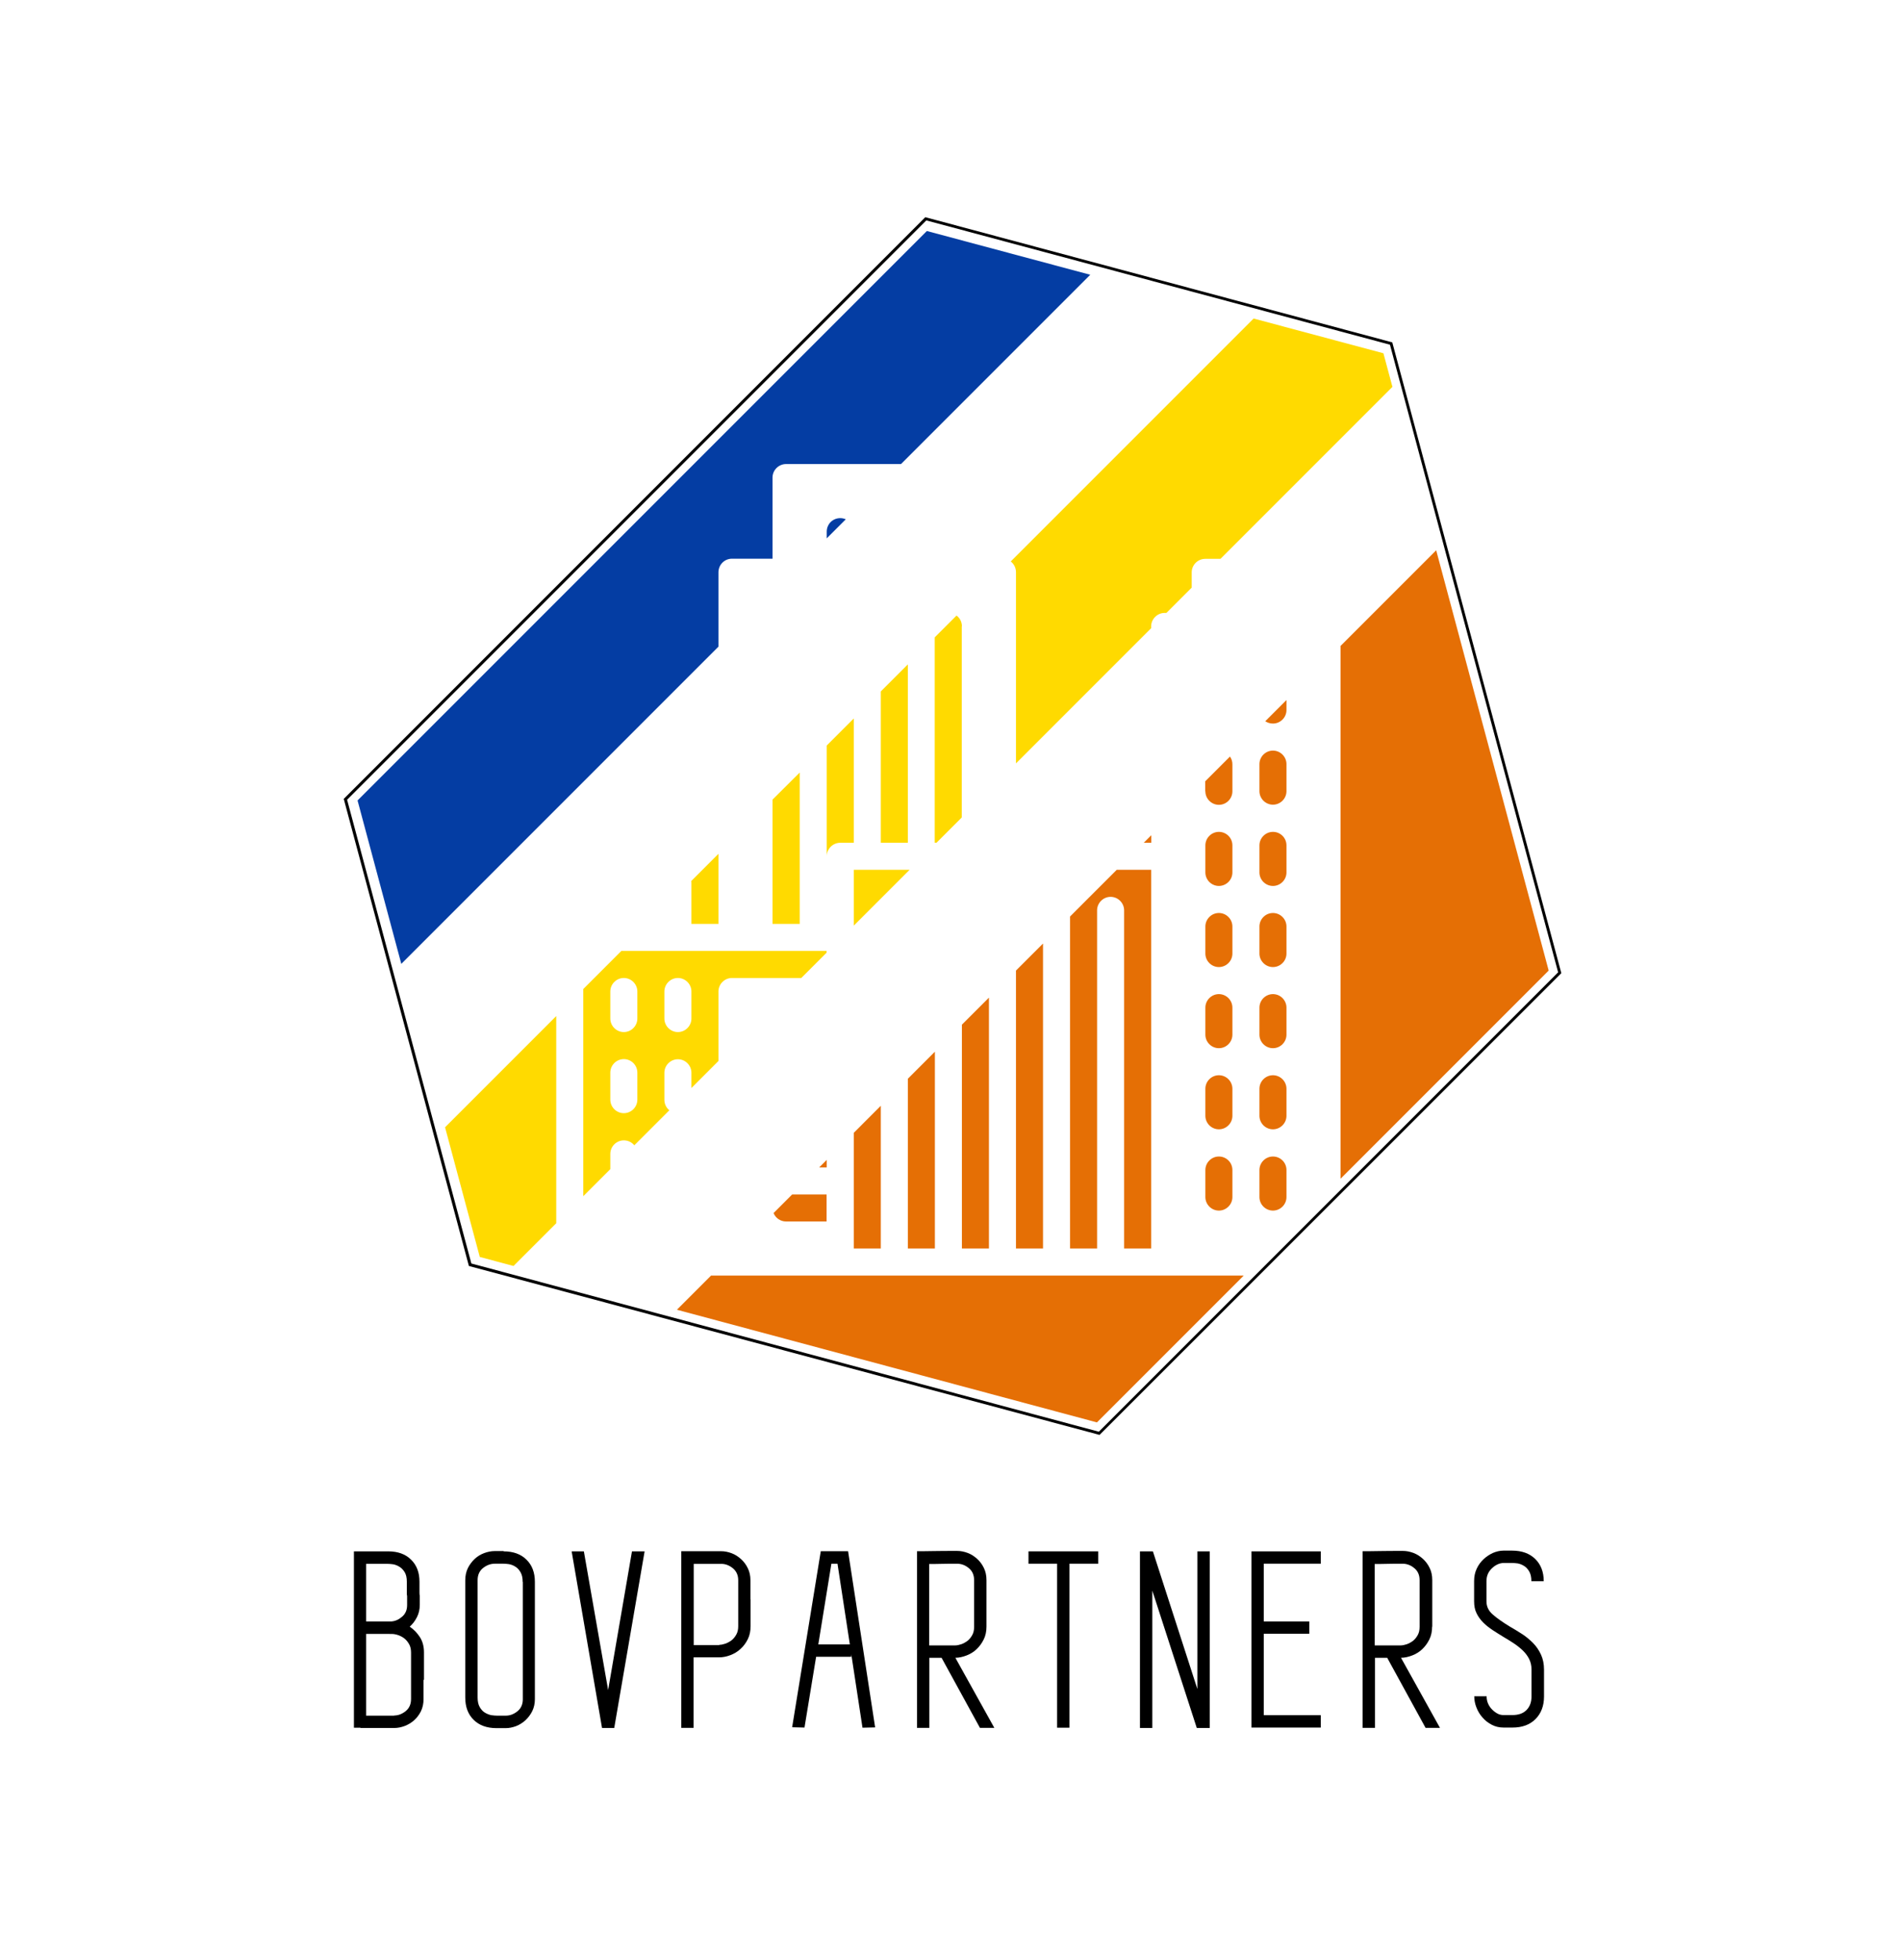 <?xml version="1.0" encoding="utf-8"?>
<!-- Generator: Adobe Illustrator 18.1.1, SVG Export Plug-In . SVG Version: 6.00 Build 0)  -->
<svg version="1.1" id="Слой_1" xmlns="http://www.w3.org/2000/svg" xmlns:xlink="http://www.w3.org/1999/xlink" x="0px" y="0px"
	 viewBox="0 0 1307.9 1348" enable-background="new 0 0 1307.9 1348" xml:space="preserve">
<g>
	<g>
		<path d="M291.4,1155.5v13.2c0,3.1-0.6,5.9-1.8,8.4c-1.2,2.4-2.8,4.5-4.7,6.2c-1.9,1.7-4.1,3-6.4,3.9c-2.4,0.9-4.8,1.4-7.2,1.4
			h-23.3v-0.2h-4.5v-121.3h1.6h7h15c6.6,0,11.9,1.9,15.7,5.7c3.9,3.8,5.8,8.8,5.8,15.2c0,4.2,0,6.8,0,7.7c0,1,0.1,1.6,0.2,1.8v6.4
			c0,3-0.6,5.8-1.9,8.4c-1.3,2.6-3,4.8-5,6.6c2.8,1.9,5.1,4.3,7,7.2c1.9,3,2.8,6.5,2.8,10.5V1155.5z M251.9,1075.6v39.7h14.8h0.2
			h2.4c2.7-0.2,5.1-1.3,7.4-3.3c2.3-2,3.4-4.6,3.4-8v-6.1c0-0.1,0-0.3-0.1-0.6c-0.1-0.3-0.1-0.8-0.1-1.4c0-0.6,0-1.6,0-2.9
			c0-1.3,0-3,0-5c0-2.8-0.5-5-1.5-6.6c-1-1.6-2.2-2.9-3.6-3.7c-1.4-0.9-2.8-1.4-4.3-1.7c-1.5-0.2-2.7-0.3-3.7-0.3H251.9z
			 M271.2,1180c2.8,0,5.4-1,7.9-3c2.5-2,3.7-4.8,3.7-8.3v-13.2v-18.8c0-2.2-0.4-4.1-1.3-5.7c-0.9-1.6-2-3-3.3-4
			c-1.3-1-2.8-1.8-4.3-2.3c-1.5-0.5-3-0.8-4.4-0.8h-0.3h-0.9H267h-15.1v56.2H271.2z"/>
		<path d="M346.5,1067.1c6.6,0,11.9,1.9,15.7,5.7c3.9,3.8,5.8,8.9,5.8,15.3v80.7c0,3-0.6,5.7-1.8,8.2c-1.2,2.4-2.8,4.5-4.7,6.3
			c-1.9,1.7-4.1,3.1-6.4,4c-2.4,0.9-4.8,1.4-7.2,1.4h-6.3c-6.6,0-11.9-1.9-15.7-5.7c-3.9-3.8-5.8-8.9-5.8-15.4v-80.6
			c0-3.1,0.6-5.9,1.8-8.4c1.2-2.4,2.8-4.5,4.7-6.3s4.1-3.1,6.5-4c2.4-0.9,4.9-1.4,7.3-1.4H346.5z M359.6,1088.1c0-2.8-0.5-5-1.5-6.7
			c-1-1.7-2.2-3-3.6-3.8c-1.4-0.9-2.8-1.4-4.3-1.7c-1.5-0.2-2.7-0.3-3.7-0.3h-6.1c-2.9,0-5.6,1-8.1,3c-2.5,2-3.7,4.8-3.7,8.4v80.6
			c0,2.8,0.5,5,1.5,6.7c1,1.7,2.2,3,3.6,3.8s2.8,1.4,4.4,1.7c1.5,0.2,2.7,0.3,3.7,0.3h6.3c2.8,0,5.4-1,7.9-3c2.5-2,3.7-4.8,3.7-8.3
			V1088.1z"/>
		<path d="M434.8,1067.1h8.7l-20.9,121.5h-8.4l-20.9-121.5h8.4l16.7,95.4L434.8,1067.1z"/>
		<path d="M516.4,1100.1v18.4c0,3.4-0.6,6.4-1.9,9c-1.3,2.6-2.9,4.8-5,6.7c-2,1.9-4.4,3.3-7,4.3c-2.6,1-5.2,1.5-7.7,1.5h-17.6v48.5
			h-8.5v-121.5h8.5h19c2.4,0,4.8,0.5,7.2,1.4c2.4,0.9,4.5,2.3,6.4,4s3.5,3.8,4.7,6.3c1.2,2.4,1.8,5.2,1.8,8.2V1100.1z M494.8,1131.4
			c1.3,0,2.7-0.3,4.2-0.8c1.5-0.5,2.9-1.3,4.3-2.3c1.3-1,2.4-2.4,3.3-4c0.9-1.6,1.3-3.5,1.3-5.7v-18.4v-13.2c0-3.5-1.2-6.2-3.7-8.3
			c-2.5-2-5.1-3-7.9-3h-19v55.9H494.8z"/>
		<path d="M583.5,1067.1l18.6,121.1l-8.7,0.2l-7.7-50.5v1.7h-24.2l-8,48.7l-8.5-0.2l19.7-121.1H583.5z M584.7,1131.1l-8.5-55.5H572
			l-9,55.5H584.7z"/>
		<path d="M678.7,1118.9c0,3.2-0.6,6.2-1.9,8.8c-1.3,2.6-2.9,4.8-4.9,6.7c-2,1.9-4.3,3.3-6.9,4.3c-2.6,1-5.2,1.6-7.7,1.6l26.8,48.2
			h-9.9l-26.4-48.2h-8.4v48.2h-8.5v-121.5h4.3c0.1,0,2.4,0,7-0.1c4.5-0.1,10-0.1,16.4-0.1c2.4,0,4.8,0.5,7.2,1.4
			c2.4,0.9,4.5,2.3,6.4,4s3.5,3.8,4.7,6.3c1.2,2.4,1.8,5.2,1.8,8.4v13.2V1118.9z M639.4,1131.8h17.7c1.3,0,2.7-0.3,4.2-0.8
			c1.5-0.5,2.9-1.3,4.3-2.3c1.3-1,2.4-2.4,3.3-4c0.9-1.6,1.3-3.5,1.3-5.7v-18.8v-13.2c0-3.6-1.2-6.4-3.7-8.4c-2.4-2-5.1-3-8-3
			c-3.9,0-7.6,0-11,0.1c-3.4,0.1-6.1,0.1-8.2,0.1V1131.8z"/>
		<path d="M707.6,1067.1h48v8.5h-19.8v112.8h-8.5v-112.8h-19.7V1067.1z"/>
		<path d="M823.8,1067.1h8.5v121.5h-8.9l-30.6-94.5v94.5h-8.5v-121.5h8.9l30.6,94.7V1067.1z"/>
		<path d="M861,1067.1h47.7v8.5h-39.2v39.7h31.3v8.5h-31.3v56h39.2v8.5H861V1067.1z"/>
		<path d="M985.3,1118.9c0,3.2-0.6,6.2-1.9,8.8c-1.3,2.6-2.9,4.8-4.9,6.7c-2,1.9-4.3,3.3-6.9,4.3s-5.2,1.6-7.7,1.6l26.8,48.2h-9.9
			l-26.4-48.2h-8.4v48.2h-8.5v-121.5h4.4c0.1,0,2.4,0,7-0.1c4.5-0.1,10-0.1,16.4-0.1c2.4,0,4.8,0.5,7.2,1.4c2.4,0.9,4.5,2.3,6.4,4
			s3.5,3.8,4.7,6.3c1.2,2.4,1.8,5.2,1.8,8.4v13.2V1118.9z M945.9,1131.8h17.7c1.3,0,2.7-0.3,4.2-0.8c1.5-0.5,2.9-1.3,4.3-2.3
			c1.3-1,2.4-2.4,3.3-4c0.9-1.6,1.3-3.5,1.3-5.7v-18.8v-13.2c0-3.6-1.2-6.4-3.7-8.4c-2.4-2-5.1-3-8-3c-3.9,0-7.6,0-11,0.1
			c-3.4,0.1-6.1,0.1-8.2,0.1V1131.8z"/>
		<path d="M1026.4,1078.8c-2.5,2.4-3.7,5.3-3.7,8.8v13.9c0,3.5,1.4,6.5,4.3,9c2.8,2.5,6.8,5.3,11.7,8.3c2.8,1.6,5.6,3.3,8.4,5.1
			c2.8,1.8,5.3,3.9,7.6,6.2c2.3,2.3,4.1,5,5.5,8c1.4,3,2.1,6.5,2.1,10.4v18.4c0,6.5-2,11.7-5.9,15.6c-3.9,3.9-9.2,5.8-15.8,5.8h-6.1
			c-2.9,0-5.6-0.6-8.1-1.9c-2.5-1.3-4.6-2.9-6.4-5c-1.8-2-3.2-4.3-4.2-6.9c-1-2.5-1.5-5.1-1.5-7.7h8.5c0,1.7,0.3,3.4,1,5
			c0.7,1.6,1.6,2.9,2.8,4.1c1.2,1.2,2.4,2.1,3.7,2.8c1.3,0.7,2.7,1,4.1,1h6.1c4.2,0,7.4-1.1,9.7-3.4c2.3-2.3,3.5-5.4,3.5-9.5v-18.4
			c0-2.8-0.6-5.2-1.7-7.4c-1.1-2.1-2.6-4.1-4.4-5.8c-1.8-1.7-3.9-3.4-6.2-4.9c-2.3-1.5-4.7-3-7.1-4.4c-2.4-1.5-4.9-3-7.3-4.6
			c-2.4-1.6-4.6-3.3-6.5-5.2c-1.9-1.9-3.5-4.1-4.6-6.4c-1.2-2.4-1.7-5.1-1.7-8.3v-13.9c0-3.1,0.6-6,1.8-8.5c1.2-2.6,2.8-4.7,4.7-6.5
			c1.9-1.8,4.1-3.2,6.4-4.3c2.4-1,4.8-1.6,7.2-1.6h6.1c6.6,0,11.9,1.9,15.8,5.7c3.9,3.8,5.9,8.9,5.9,15.3h-8.5c0-2.8-0.5-5-1.5-6.7
			c-1-1.7-2.2-3-3.6-3.8c-1.4-0.9-2.8-1.4-4.3-1.7c-1.5-0.2-2.8-0.3-3.8-0.3h-6.1C1031.6,1075.2,1028.9,1076.4,1026.4,1078.8z"/>
	</g>
	<g>
		<path fill="#043DA3" d="M568.8,365.7v4.6l13.1-13.1c-1.2-0.5-2.4-0.8-3.8-0.8C572.9,356.4,568.8,360.5,568.8,365.7z"/>
		<path fill="#043DA3" d="M503.6,384.3h27.9v-55.8c0-5.1,4.2-9.3,9.3-9.3h79.1l130.2-130.2l-112.4-30.1L246,550.6L276.1,663
			l218.2-218.2v-51.1C494.3,388.4,498.5,384.3,503.6,384.3z"/>
		<polygon fill="#FFDA00" points="306.2,775.4 330.1,864.6 353.3,870.8 382.7,841.4 382.7,698.9 		"/>
		<path fill="#FFDA00" d="M540.8,654.1h-37.2h-37.2h-38.9l-26.2,26.2v142.5l18.6-18.6v-10.5c0-5.1,4.2-9.3,9.3-9.3
			c2.9,0,5.5,1.3,7.2,3.4l24.1-24.1c-2.1-1.7-3.4-4.3-3.4-7.2v-18.6c0-5.1,4.2-9.3,9.3-9.3c5.1,0,9.3,4.2,9.3,9.3v10.5l18.6-18.6
			V682c0-5.1,4.2-9.3,9.3-9.3h47.7l17.4-17.4v-1.2H540.8z M438.5,756.4c0,5.1-4.2,9.3-9.3,9.3s-9.3-4.2-9.3-9.3v-18.6
			c0-5.1,4.2-9.3,9.3-9.3s9.3,4.2,9.3,9.3V756.4z M438.5,700.6c0,5.1-4.2,9.3-9.3,9.3s-9.3-4.2-9.3-9.3V682c0-5.1,4.2-9.3,9.3-9.3
			s9.3,4.2,9.3,9.3V700.6z M475.7,700.6c0,5.1-4.2,9.3-9.3,9.3s-9.3-4.2-9.3-9.3V682c0-5.1,4.2-9.3,9.3-9.3c5.1,0,9.3,4.2,9.3,9.3
			V700.6z"/>
		<path fill="#FFDA00" d="M568.8,589c0-5.1,4.2-9.3,9.3-9.3h9.3v-85.5l-18.6,18.6V589z"/>
		<path fill="#FFDA00" d="M661.8,430.8c0-3-1.4-5.7-3.7-7.4l-15,15v141.3h1.2l17.4-17.4V430.8z"/>
		<polygon fill="#FFDA00" points="531.5,635.5 550.2,635.5 550.2,531.4 531.5,550 		"/>
		<polygon fill="#FFDA00" points="606,579.7 624.6,579.7 624.6,457 606,475.6 		"/>
		<polygon fill="#FFDA00" points="615.3,598.3 587.4,598.3 587.4,636.7 625.8,598.3 		"/>
		<path fill="#FFDA00" d="M475.7,635.5h18.6v-48.2L475.6,606c0.1,0.5,0.1,1,0.1,1.6V635.5z"/>
		<path fill="#FFDA00" d="M699,393.6v131.5l93-93v-1.2c0-5.1,4.2-9.3,9.3-9.3h1.2l17.4-17.4v-10.5c0-5.1,4.2-9.3,9.3-9.3h10.5
			L958,266.1l-6.2-23.1l-89.3-23.9L695.4,386.2C697.6,387.9,699,390.6,699,393.6z"/>
		<polygon fill="#E56F05" points="578.1,877.4 503.6,877.4 489.2,877.4 465.7,900.9 754.7,978.4 855.7,877.4 801.4,877.4 		"/>
		<path fill="#E56F05" d="M838.6,795.5c-5.1,0-9.3,4.2-9.3,9.3v18.6c0,5.1,4.2,9.3,9.3,9.3s9.3-4.2,9.3-9.3v-18.6
			C847.9,799.6,843.7,795.5,838.6,795.5z"/>
		<path fill="#E56F05" d="M838.6,739.6c-5.1,0-9.3,4.2-9.3,9.3v18.6c0,5.1,4.2,9.3,9.3,9.3s9.3-4.2,9.3-9.3v-18.6
			C847.9,743.8,843.7,739.6,838.6,739.6z"/>
		<path fill="#E56F05" d="M875.8,628c-5.1,0-9.3,4.2-9.3,9.3v18.6c0,5.1,4.2,9.3,9.3,9.3c5.1,0,9.3-4.2,9.3-9.3v-18.6
			C885.1,632.2,880.9,628,875.8,628z"/>
		<path fill="#E56F05" d="M875.8,572.2c-5.1,0-9.3,4.2-9.3,9.3v18.6c0,5.1,4.2,9.3,9.3,9.3c5.1,0,9.3-4.2,9.3-9.3v-18.6
			C885.1,576.3,880.9,572.2,875.8,572.2z"/>
		<path fill="#E56F05" d="M838.6,628c-5.1,0-9.3,4.2-9.3,9.3v18.6c0,5.1,4.2,9.3,9.3,9.3s9.3-4.2,9.3-9.3v-18.6
			C847.9,632.2,843.7,628,838.6,628z"/>
		<path fill="#E56F05" d="M875.8,739.6c-5.1,0-9.3,4.2-9.3,9.3v18.6c0,5.1,4.2,9.3,9.3,9.3c5.1,0,9.3-4.2,9.3-9.3v-18.6
			C885.1,743.8,880.9,739.6,875.8,739.6z"/>
		<path fill="#E56F05" d="M875.8,795.5c-5.1,0-9.3,4.2-9.3,9.3v18.6c0,5.1,4.2,9.3,9.3,9.3c5.1,0,9.3-4.2,9.3-9.3v-18.6
			C885.1,799.6,880.9,795.5,875.8,795.5z"/>
		<path fill="#E56F05" d="M875.8,516.3c-5.1,0-9.3,4.2-9.3,9.3v18.6c0,5.1,4.2,9.3,9.3,9.3c5.1,0,9.3-4.2,9.3-9.3v-18.6
			C885.1,520.5,880.9,516.3,875.8,516.3z"/>
		<path fill="#E56F05" d="M838.6,683.8c-5.1,0-9.3,4.2-9.3,9.3v18.6c0,5.1,4.2,9.3,9.3,9.3s9.3-4.2,9.3-9.3v-18.6
			C847.9,688,843.7,683.8,838.6,683.8z"/>
		<path fill="#E56F05" d="M838.6,572.2c-5.1,0-9.3,4.2-9.3,9.3v18.6c0,5.1,4.2,9.3,9.3,9.3s9.3-4.2,9.3-9.3v-18.6
			C847.9,576.3,843.7,572.2,838.6,572.2z"/>
		<polygon fill="#E56F05" points="624.6,858.8 643.2,858.8 643.2,723.4 624.6,742 		"/>
		<polygon fill="#E56F05" points="792.1,579.7 792.1,574.5 786.9,579.7 		"/>
		<path fill="#E56F05" d="M829.3,544.3c0,5.1,4.2,9.3,9.3,9.3s9.3-4.2,9.3-9.3v-18.6c0-2-0.6-3.8-1.7-5.3l-17,17V544.3z"/>
		<path fill="#E56F05" d="M875.8,497.7c5.1,0,9.3-4.2,9.3-9.3v-6.9l-14.6,14.6C872,497.1,873.8,497.7,875.8,497.7z"/>
		<path fill="#E56F05" d="M736.2,858.8h18.6V626.2c0-5.1,4.2-9.3,9.3-9.3c5.1,0,9.3,4.2,9.3,9.3v232.6h18.6V598.3h-18.6h-5.1
			l-32.1,32.1V858.8z"/>
		<polygon fill="#E56F05" points="1065.5,667.6 988.1,378.5 922.3,444.3 922.3,810.8 		"/>
		<path fill="#E56F05" d="M540.8,840.2h27.9v-18.6H545l-12.8,12.8C533.6,837.8,536.9,840.2,540.8,840.2z"/>
		<polygon fill="#E56F05" points="568.8,803 568.8,797.8 563.6,803 		"/>
		<polygon fill="#E56F05" points="699,858.8 717.6,858.8 717.6,649 699,667.6 		"/>
		<polygon fill="#E56F05" points="587.4,793.6 587.4,830.9 587.4,858.8 606,858.8 606,760.6 587.4,779.2 		"/>
		<path fill="#E56F05" d="M875.8,683.8c-5.1,0-9.3,4.2-9.3,9.3v18.6c0,5.1,4.2,9.3,9.3,9.3c5.1,0,9.3-4.2,9.3-9.3v-18.6
			C885.1,688,880.9,683.8,875.8,683.8z"/>
		<polygon fill="#E56F05" points="661.8,858.8 680.4,858.8 680.4,686.2 661.8,704.8 		"/>
	</g>
	<path d="M756.5,987L322.6,870.8l-86.1-321.3l400.1-400.1l321.3,86.1l116.3,433.9L756.5,987z M324.3,869.1l431.7,115.7l316-316
		L956.3,237.1l-319-85.5L238.8,550.1L324.3,869.1z"/>
</g>
</svg>
